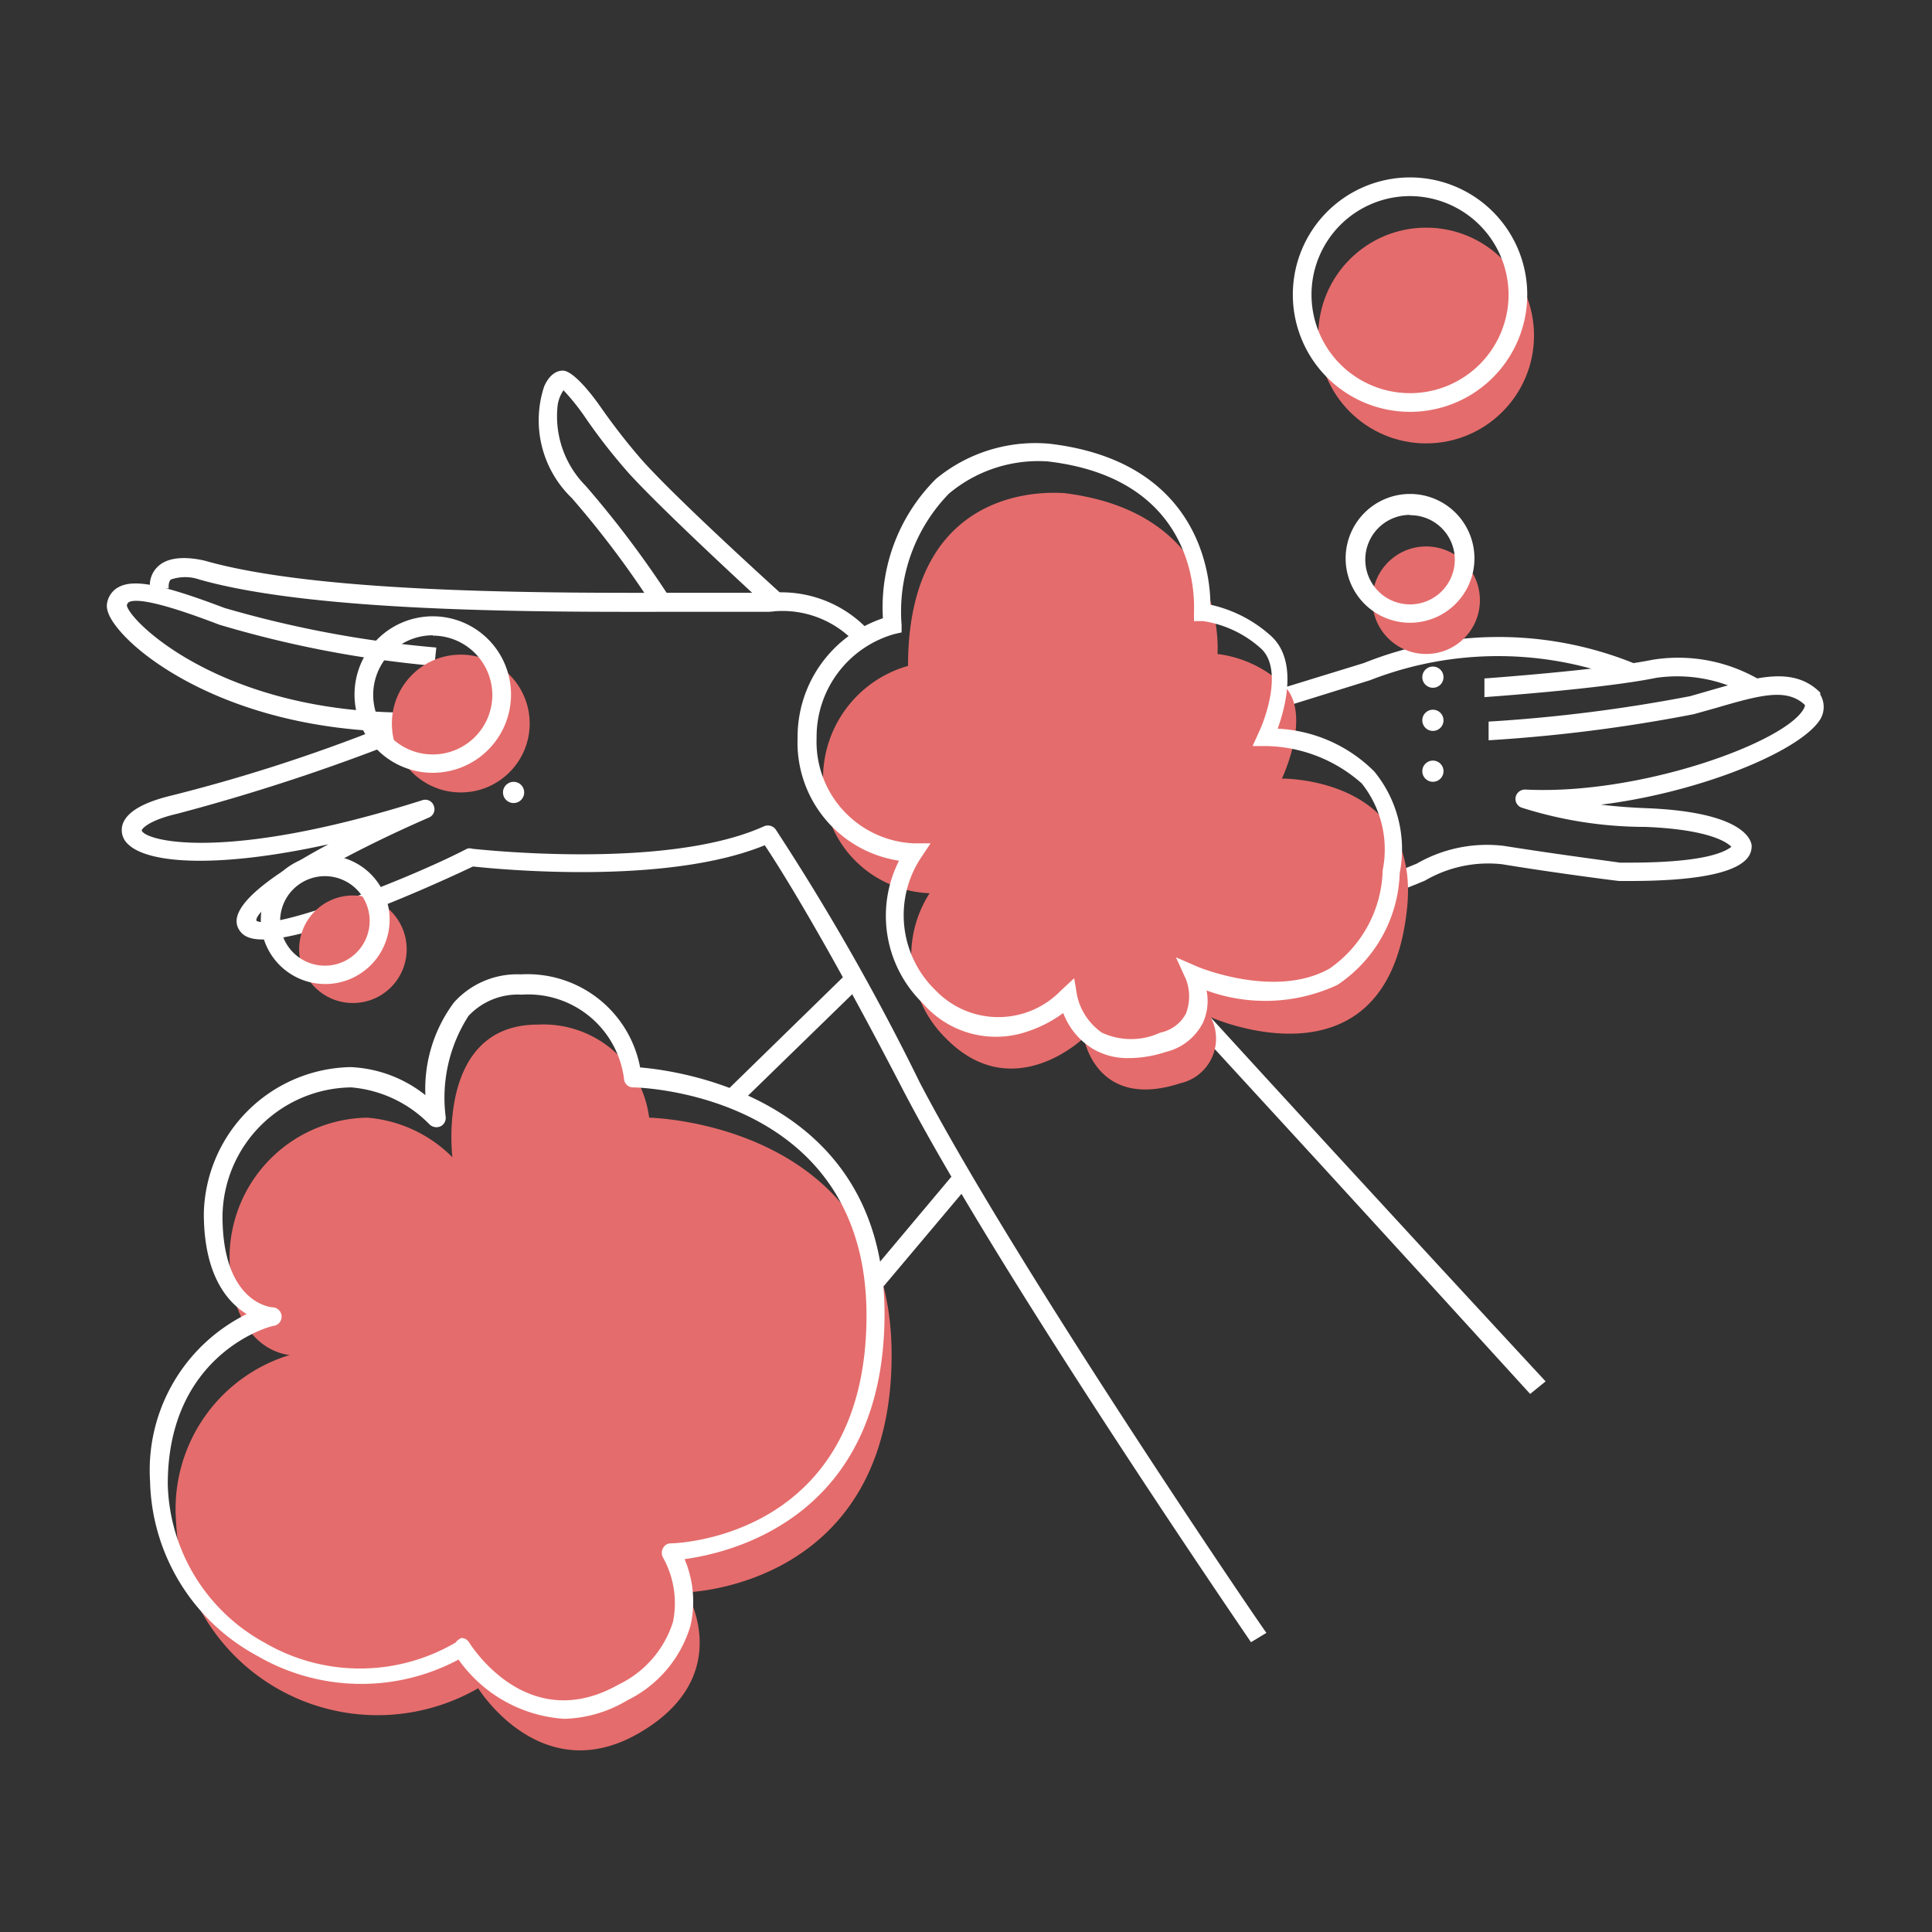 <?xml version="1.0" encoding="UTF-8"?> <svg xmlns="http://www.w3.org/2000/svg" id="Capa_1" data-name="Capa 1" viewBox="0 0 60 60"><rect x="0" y="0" width="60" height="60" fill="#333333" stroke="none"/><defs><style>.cls-1{fill:#fff;}.cls-2{fill:#e56c6c;}</style></defs><path class="cls-1" d="M26.6,20a3.09,3.09,0,0,0-2.7-1H21.31c-3.67,0-11.3.08-15.11-1a1.36,1.36,0,0,0-.9,0s-.08.08-.06.27l-.57.06a.79.79,0,0,1,.26-.76c.45-.4,1.32-.18,1.42-.16,3.73,1.07,11.32,1,15,1,.87,0,1.55,0,1.93,0s.45,0,.66,0A3.7,3.7,0,0,1,27,19.6Z"></path><path class="cls-1" d="M47.52,43.29s-4.9-5.39-10.63-11.62l.42-.39C43,37.51,48,42.9,48,42.9Z"></path><path class="cls-1" d="M38.85,51c-.07-.11-7.8-11.38-10.8-17.14-2.46-4.75-3.89-7-4.3-7.61-3.08,1.26-8.31.74-9.06.66-.72.34-5.78,2.72-7,2.19a.56.56,0,0,1-.33-.38c-.16-.68,1.23-1.64,2.84-2.5-3.46.76-5.6.6-6.22,0a.59.59,0,0,1-.18-.59c.14-.51.92-.78,1.55-.93a51.72,51.72,0,0,0,6.25-2c-4.4-.26-7.08-2.12-7.93-3.17-.28-.34-.39-.61-.34-.82a.69.69,0,0,1,.36-.48c.47-.25,1.33-.09,3.28.65a33.86,33.86,0,0,0,6.58,1.23l-.06.57A33.67,33.67,0,0,1,6.81,19.4c-.66-.25-2.4-.91-2.81-.7a.16.16,0,0,0-.06.1c.05.45,2.88,3.33,8.75,3.33h.4a.28.28,0,0,1,.28.23.29.29,0,0,1-.17.33,62.28,62.28,0,0,1-7.69,2.58c-.87.2-1.1.46-1.11.52.11.33,2.6,1,8.72-.94a.28.28,0,0,1,.35.17.28.28,0,0,1-.15.37c-2.88,1.25-5.39,2.75-5.36,3.2.47.36,4.78-1.31,6.54-2.23a.26.26,0,0,1,.17,0c.06,0,6,.69,9.06-.7a.3.3,0,0,1,.36.1,73.33,73.33,0,0,1,4.48,7.87c3,5.73,10.68,17,10.76,17.08Z"></path><path class="cls-1" d="M24,19c-.13-.12-3.28-3-4.46-4.29A18,18,0,0,1,18.2,13a7,7,0,0,0-.7-.88,1.09,1.09,0,0,0-.19.55,3.07,3.07,0,0,0,.88,2.42,31.35,31.35,0,0,1,2.63,3.5l-.49.31a29.51,29.51,0,0,0-2.57-3.43A3.35,3.35,0,0,1,16.9,12c.14-.32.35-.49.58-.49s.66.4,1.18,1.14a19.52,19.52,0,0,0,1.27,1.63c1.16,1.3,4.39,4.21,4.42,4.24Z"></path><path class="cls-1" d="M39.73,22l-.17-.55,2.8-.86a11.22,11.22,0,0,1,8.36,0l-.23.53a10.94,10.94,0,0,0-7.93,0Z"></path><path class="cls-1" d="M46.1,21.65l0-.58s3.64-.26,5.22-.58a5,5,0,0,1,3.34.63l-.3.49a4.57,4.57,0,0,0-2.92-.56C49.78,21.39,46.25,21.64,46.1,21.65Z"></path><path class="cls-1" d="M43.23,27.76,43,27.23l1-.41a4.37,4.37,0,0,1,2.71-.55c1.69.27,3.57.51,3.59.52h.3c2.48,0,3-.37,3.17-.49-.13-.14-.69-.54-2.67-.62a12.67,12.67,0,0,1-3.85-.6.29.29,0,0,1-.18-.33.3.3,0,0,1,.3-.23c3.54.18,8-1.44,8.63-2.48.05-.08.06-.13.05-.15-.56-.52-1.34-.32-2.77.1l-.68.19a48.85,48.85,0,0,1-6.37.81l0-.58a48.65,48.65,0,0,0,6.26-.79l.66-.19c1.43-.41,2.56-.74,3.38.08l0,.06a.75.75,0,0,1,0,.77c-.63,1-3.75,2.27-6.81,2.65.42.05.9.09,1.44.11,3.15.13,3.24,1.08,3.24,1.18a.59.59,0,0,1-.19.43c-.44.43-1.65.65-3.6.65h-.32c-.05,0-2-.25-3.64-.52a3.9,3.9,0,0,0-2.4.51C43.94,27.48,43.61,27.61,43.23,27.76Z"></path><polygon class="cls-1" points="22.94 34.31 22.54 33.9 26.34 30.19 26.74 30.61 22.94 34.31"></polygon><polygon class="cls-1" points="27.38 40.02 26.93 39.66 29.7 36.36 30.15 36.73 27.38 40.02"></polygon><circle class="cls-1" cx="14.96" cy="21.03" r="0.33"></circle><circle class="cls-1" cx="15.29" cy="23.03" r="0.33"></circle><circle class="cls-1" cx="15.95" cy="24.61" r="0.33"></circle><circle class="cls-1" cx="44.5" cy="21.03" r="0.33"></circle><circle class="cls-1" cx="44.5" cy="22.37" r="0.33"></circle><circle class="cls-1" cx="44.5" cy="23.95" r="0.33"></circle><path class="cls-2" d="M20.16,34.71a3.31,3.31,0,0,0-3.46-2.89c-3.17,0-2.65,4.12-2.65,4.12a4.2,4.2,0,0,0-2.65-1.23A4.35,4.35,0,0,0,7.13,39C7.13,42,9,42.08,9,42.08a5,5,0,0,0-3.53,5.2,6.26,6.26,0,0,0,9.38,5.15s1.95,3.16,5,1.39,1.47-4.37,1.47-4.37,6.37-.14,6.37-7.37S20.16,34.71,20.16,34.71Z"></path><path class="cls-2" d="M28.2,20.68a3.63,3.63,0,0,0-2.64,3.5,3.44,3.44,0,0,0,3.31,3.56,3.59,3.59,0,0,0,.49,4.49c2.09,2.15,4.3,0,4.3,0s.37,2.27,3,1.41a1.42,1.42,0,0,0,.94-2.05S43,34,43.68,28.36c.55-4.24-3.87-4.18-3.87-4.18s1-2.09,0-2.95a3.64,3.64,0,0,0-2-.92s.37-4.38-4.79-5C33.05,15.34,28.2,14.72,28.2,20.68Z"></path><circle class="cls-2" cx="44.29" cy="10.42" r="3.35"></circle><circle class="cls-2" cx="44.29" cy="18.64" r="1.67"></circle><circle class="cls-2" cx="10.96" cy="29.48" r="1.67"></circle><circle class="cls-2" cx="14.31" cy="22.47" r="2.14"></circle><path class="cls-1" d="M17.52,53.38a4.37,4.37,0,0,1-3.28-1.84A6.42,6.42,0,0,1,8,51.43,6.33,6.33,0,0,1,4.66,46a5.41,5.41,0,0,1,3-5.19c-.6-.37-1.33-1.21-1.33-3.13a4.65,4.65,0,0,1,4.56-4.54,4,4,0,0,1,2.32.87,4.5,4.5,0,0,1,.89-2.88,2.64,2.64,0,0,1,2.08-.87,3.56,3.56,0,0,1,3.7,2.89c1.31.11,7.59,1,7.59,7.65,0,6.3-4.73,7.42-6.21,7.62a3.36,3.36,0,0,1,.18,2.08,3.77,3.77,0,0,1-1.95,2.3A4,4,0,0,1,17.52,53.38Zm-3.19-2.51a.28.28,0,0,1,.24.14c.08.12,1.83,2.9,4.65,1.3a3.23,3.23,0,0,0,1.68-1.94,2.91,2.91,0,0,0-.31-2,.3.3,0,0,1,0-.29.27.27,0,0,1,.24-.15c.25,0,6.08-.22,6.08-7.08s-7-7.08-7.25-7.08a.28.28,0,0,1-.28-.26,3,3,0,0,0-3.18-2.62,2.1,2.1,0,0,0-1.65.66,4.7,4.7,0,0,0-.71,3.13.29.29,0,0,1-.16.3.31.31,0,0,1-.34-.06,3.85,3.85,0,0,0-2.43-1.15,4.05,4.05,0,0,0-4,4c0,2.69,1.5,2.83,1.56,2.83a.29.29,0,0,1,.06.57c-.14,0-3.32.87-3.32,4.92a5.77,5.77,0,0,0,3,4.92,5.87,5.87,0,0,0,5.94,0A.42.42,0,0,1,14.33,50.87Z"></path><path class="cls-1" d="M35.05,32.86a2.1,2.1,0,0,1-1.13-.3,2.2,2.2,0,0,1-.9-1.1,3.94,3.94,0,0,1-1.13.58,3,3,0,0,1-3.23-.88,3.79,3.79,0,0,1-.74-4.43,3.71,3.71,0,0,1-3.15-3.81,3.89,3.89,0,0,1,2.65-3.72,5.62,5.62,0,0,1,1.65-4.33,4.85,4.85,0,0,1,3.52-1.09c4.61.54,5,4,5,5a4.12,4.12,0,0,1,1.86.95c.86.75.48,2.2.23,2.9a4.55,4.55,0,0,1,3,1.33,3.81,3.81,0,0,1,.79,3.15,4.34,4.34,0,0,1-1.94,3.48,5.31,5.31,0,0,1-4.06.17,1.64,1.64,0,0,1-.11,1,1.75,1.75,0,0,1-1.16.91A3.65,3.65,0,0,1,35.05,32.86Zm-1.69-2.48.09.54a1.91,1.91,0,0,0,.77,1.15,2.15,2.15,0,0,0,1.81,0,1.17,1.17,0,0,0,.8-.59,1.49,1.49,0,0,0,0-1.07l-.31-.68.69.3s2.4,1,4.08.05a3.83,3.83,0,0,0,1.65-3.05,3.29,3.29,0,0,0-.65-2.7,4.59,4.59,0,0,0-2.93-1.16h-.46l.19-.42c.25-.52.74-2,.07-2.61a3.45,3.45,0,0,0-1.79-.85l-.29,0,0-.29c0-.17.27-4.11-4.54-4.67a4.32,4.32,0,0,0-3.07,1A5.25,5.25,0,0,0,28,19.41v.23l-.22.05a3.32,3.32,0,0,0-2.42,3.23,3.16,3.16,0,0,0,3,3.27h.54l-.3.45a3.24,3.24,0,0,0,.46,4.12,2.7,2.7,0,0,0,3.89,0Z"></path><path class="cls-1" d="M43.79,12.79a3.64,3.64,0,1,1,3.64-3.64A3.64,3.64,0,0,1,43.79,12.79Zm0-6.7a3.06,3.06,0,1,0,3.06,3.06A3.07,3.07,0,0,0,43.79,6.09Z"></path><path class="cls-1" d="M43.79,19.34a2,2,0,1,1,2-2A2,2,0,0,1,43.79,19.34Zm0-3.35a1.39,1.39,0,1,0,1.39,1.38A1.38,1.38,0,0,0,43.79,16Z"></path><path class="cls-1" d="M10.1,30.56a2,2,0,1,1,2-2A2,2,0,0,1,10.1,30.56Zm0-3.35a1.39,1.39,0,1,0,1.38,1.39A1.39,1.39,0,0,0,10.1,27.21Z"></path><path class="cls-1" d="M13.44,24a2.43,2.43,0,1,1,2.43-2.42A2.43,2.43,0,0,1,13.44,24Zm0-4.27a1.85,1.85,0,1,0,1.85,1.85A1.85,1.85,0,0,0,13.44,19.74Z"></path></svg> 